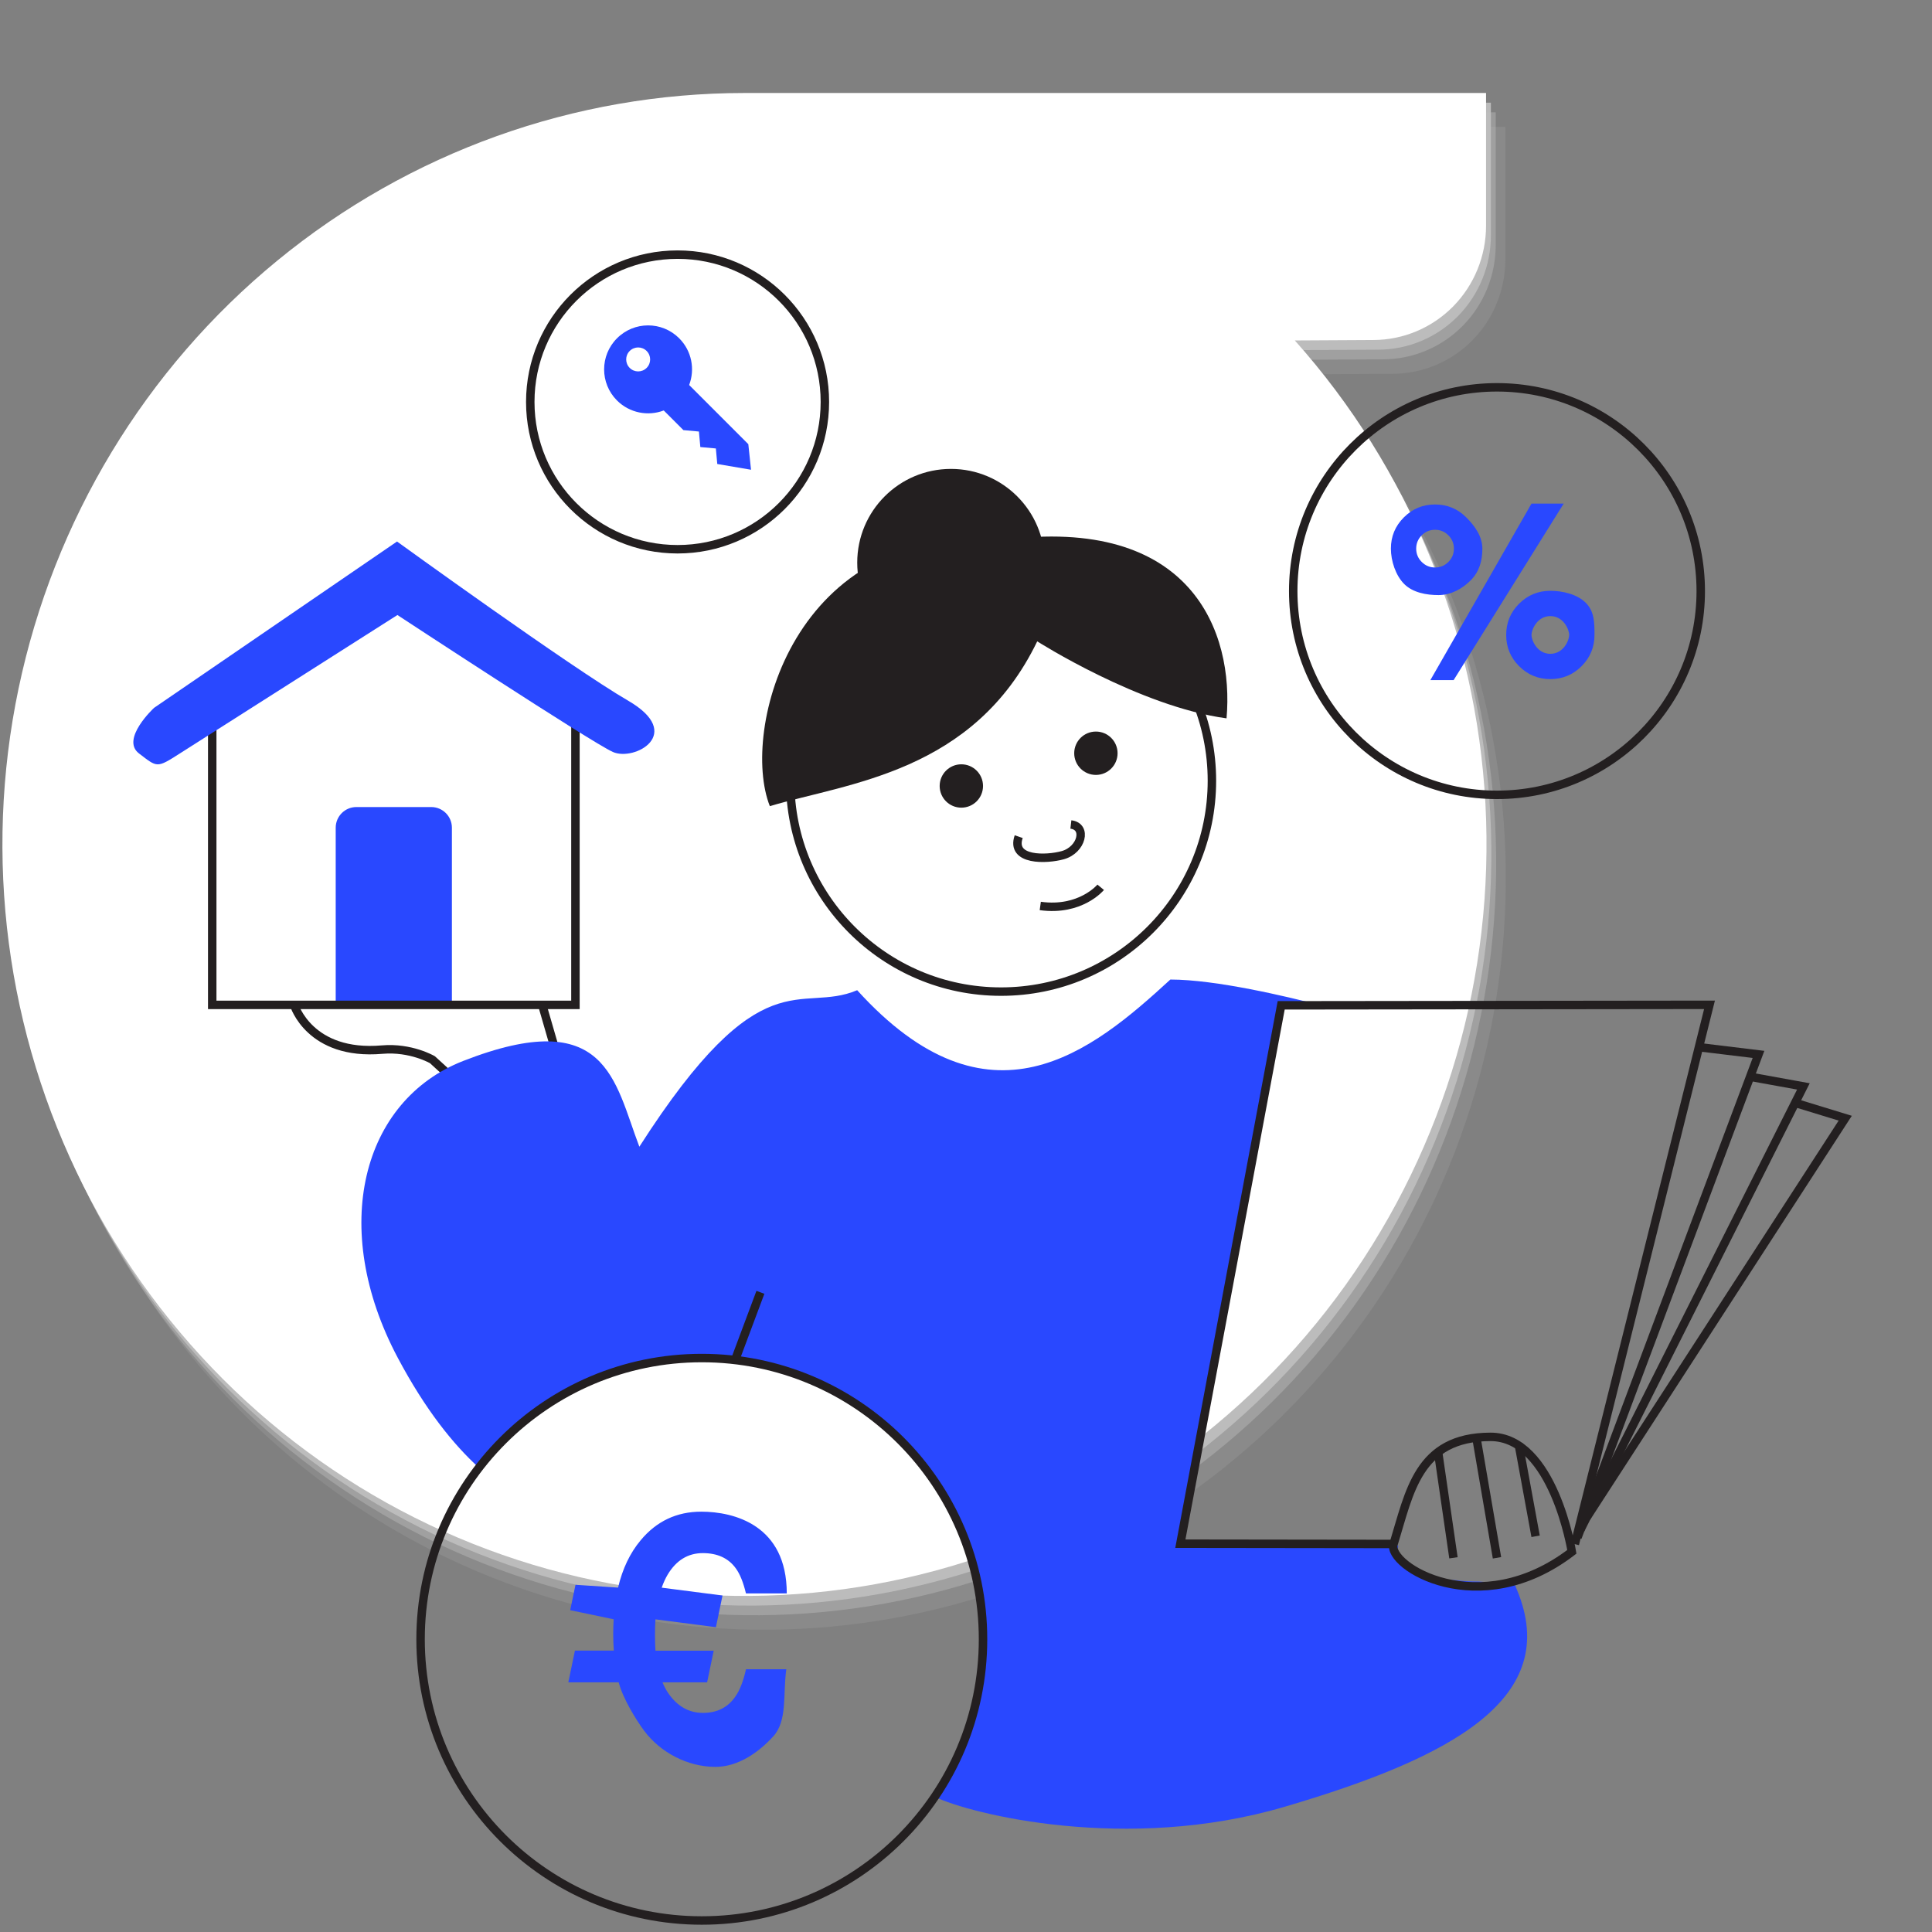 <?xml version="1.0" encoding="UTF-8" standalone="no"?>
<!DOCTYPE svg PUBLIC "-//W3C//DTD SVG 1.1//EN" "http://www.w3.org/Graphics/SVG/1.1/DTD/svg11.dtd">
<svg width="100%" height="100%" viewBox="0 0 400 400" version="1.1" xmlns="http://www.w3.org/2000/svg" xmlns:xlink="http://www.w3.org/1999/xlink" xml:space="preserve" xmlns:serif="http://www.serif.com/" style="fill-rule:evenodd;clip-rule:evenodd;stroke-miterlimit:10;">
    <rect x="0" y="0" width="400" height="400" fill="#808080" stroke="none"/>
    <g id="BG">
        <path d="M288.34,77.396C294.537,77.383 300.474,74.883 304.849,70.456C309.223,66.017 311.671,60.002 311.671,53.726L311.671,26.255L158.131,26.255C122.926,26.255 88.776,38.506 61.422,60.952C34.054,83.398 15.15,114.684 7.841,149.563C0.538,184.456 5.289,220.82 21.295,252.587C37.309,284.342 63.609,309.574 95.793,324.039C127.978,338.504 164.094,341.342 198.088,332.072C232.095,322.789 261.91,301.971 282.559,273.093C303.221,244.203 313.442,209.011 311.541,173.402C309.627,137.794 295.696,103.93 272.079,77.487L288.34,77.396Z" style="fill:rgb(191,191,191);fill-opacity:0.16;fill-rule:nonzero;"/>
        <path d="M286.34,74.396C292.537,74.383 298.474,71.883 302.849,67.456C307.223,63.017 309.671,57.002 309.671,50.726L309.671,23.255L156.131,23.255C120.926,23.255 86.776,35.506 59.422,57.952C32.054,80.398 13.15,111.684 5.841,146.563C-1.462,181.456 3.289,217.82 19.295,249.587C35.309,281.342 61.609,306.574 93.793,321.039C125.978,335.504 162.094,338.342 196.088,329.072C230.095,319.789 259.91,298.971 280.559,270.093C301.221,241.203 311.442,206.011 309.541,170.402C307.627,134.794 293.696,100.93 270.079,74.487L286.34,74.396Z" style="fill:rgb(192,192,192);fill-opacity:0.42;fill-rule:nonzero;"/>
        <path d="M285.34,72.396C291.537,72.383 297.474,69.883 301.849,65.456C306.223,61.017 308.671,55.002 308.671,48.726L308.671,21.255L155.131,21.255C119.926,21.255 85.776,33.506 58.422,55.952C31.054,78.398 12.15,109.684 4.841,144.563C-2.462,179.456 2.289,215.82 18.295,247.587C34.309,279.342 60.609,304.574 92.793,319.039C124.978,333.504 161.094,336.342 195.088,327.072C229.095,317.789 258.91,296.971 279.559,268.093C300.221,239.203 310.442,204.011 308.541,168.402C306.627,132.794 292.696,98.93 269.079,72.487L285.34,72.396Z" style="fill:rgb(191,191,191);fill-opacity:0.91;fill-rule:nonzero;"/>
        <path d="M284.34,70.396C290.537,70.383 296.474,67.883 300.849,63.456C305.223,59.017 307.671,53.002 307.671,46.726L307.671,19.255L154.131,19.255C118.926,19.255 84.776,31.506 57.422,53.952C30.054,76.398 11.15,107.684 3.841,142.563C-3.462,177.456 1.289,213.82 17.295,245.587C33.309,277.342 59.609,302.574 91.793,317.039C123.978,331.504 160.094,334.342 194.088,325.072C228.095,315.789 257.91,294.971 278.559,266.093C299.221,237.203 309.442,202.011 307.541,166.402C305.627,130.794 291.696,96.93 268.079,70.487L284.34,70.396Z" style="fill:white;fill-rule:nonzero;"/>
    </g>
    <g>
        <circle cx="207.254" cy="161.643" r="43.66" style="fill:none;stroke:rgb(35,31,32);stroke-width:1.75px;"/>
        <path d="M214.747,132.782C214.747,132.782 235.917,146.295 253.942,148.726C255.508,130.982 246.835,106.551 207.394,111.811C164.295,108.117 153.19,151.24 159.386,166.903C175.576,162.087 201.596,159.995 214.747,132.782Z" style="fill:rgb(35,31,32);fill-rule:nonzero;"/>
        <circle cx="196.886" cy="116.487" r="19.405" style="fill:rgb(35,31,32);"/>
        <path d="M221.714,170.703C225.162,171.1 223.958,175.951 220.054,177.05C216.688,177.997 209.16,178.254 210.913,173.216" style="fill:none;fill-rule:nonzero;stroke:rgb(35,31,32);stroke-width:1.75px;"/>
        <circle cx="309.935" cy="122.378" r="42.187" style="fill:none;stroke:rgb(35,31,32);stroke-width:1.75px;"/>
        <path d="M60.902,208.05C60.902,208.05 64.093,218.618 79.126,217.309C85.076,216.794 89.529,219.401 89.529,219.401L97.35,226.555" style="fill:none;fill-rule:nonzero;stroke:rgb(35,31,32);stroke-width:1.75px;"/>
        <path d="M112.265,208.05L115.55,219.401" style="fill:none;fill-rule:nonzero;stroke:rgb(35,31,32);stroke-width:1.75px;"/>
        <path d="M313.219,326.968C310.998,327.622 308.427,327.646 306.101,327.447C304.534,327.459 302.979,327.365 301.448,327.166C298.117,327.131 294.575,326.512 292.167,324.232C292.132,324.209 292.108,324.174 292.085,324.139C291.489,323.811 290.904,323.472 290.331,323.098C289.256,322.397 289.022,321.228 289.501,320.188C289.373,320.001 289.244,319.837 289.127,319.65L244.392,319.592L265.269,208.132L273.393,208.121C266.613,206.355 251.756,202.802 242.311,202.802C225.969,217.835 204.788,235.147 177.469,205.011C165.511,210.061 157.808,197.717 132.371,237.414C127.169,223.773 125.697,208.027 95.9,219.658C74.953,227.841 68.056,254.201 82.364,281.133C88.056,291.852 93.831,299.03 99.15,303.869C109.799,290.052 126.503,281.133 145.3,281.133C177.458,281.133 203.525,307.201 203.525,339.359C203.525,351.457 199.831,362.691 193.519,372.007C200.93,375.584 233.275,383.685 265.912,374.088C300.712,363.86 323.471,351.586 314.038,329.083C313.757,328.441 313.488,327.727 313.219,326.968Z" style="fill:rgb(41,72,255);fill-rule:nonzero;"/>
        <path d="M93.574,208.05L69.505,208.05L69.505,171.369C69.505,169.008 71.422,167.09 73.784,167.09L89.284,167.09C91.645,167.09 93.562,169.008 93.562,171.369L93.562,208.05L93.574,208.05Z" style="fill:rgb(41,72,255);fill-rule:nonzero;"/>
        <path d="M43.94,147.242L43.94,208.05L119.139,208.05L119.139,147.242" style="fill:none;fill-rule:nonzero;stroke:rgb(35,31,32);stroke-width:1.75px;"/>
        <path d="M157.434,267.562L152.197,281.566" style="fill:none;fill-rule:nonzero;stroke:rgb(35,31,32);stroke-width:1.75px;"/>
        <path d="M227.886,183.701C227.886,183.701 223.736,188.728 215.378,187.57" style="fill:none;fill-rule:nonzero;stroke:rgb(35,31,32);stroke-width:1.75px;"/>
        <path d="M145.3,397.619C113.142,397.619 87.075,371.551 87.075,339.394C87.075,307.236 113.142,281.168 145.3,281.168C177.458,281.168 203.525,307.236 203.525,339.394C203.525,371.551 177.458,397.619 145.3,397.619" style="fill:none;fill-rule:nonzero;stroke:rgb(35,31,32);stroke-width:1.75px;"/>
        <path d="M351.748,216.806L364.08,218.302L326.604,318.306" style="fill:none;fill-rule:nonzero;stroke:rgb(35,31,32);stroke-width:1.75px;"/>
        <path d="M362.35,222.931L373.374,224.93L327.177,316.774" style="fill:none;fill-rule:nonzero;stroke:rgb(35,31,32);stroke-width:1.75px;"/>
        <path d="M325.435,321.287C325.435,321.287 321.648,297.452 308.567,297.487C293.558,297.533 291.851,308.907 288.52,319.697C287.14,324.139 306.171,336.05 325.435,321.287Z" style="fill:none;fill-rule:nonzero;stroke:rgb(35,31,32);stroke-width:1.75px;"/>
        <path d="M371.655,228.332L382.035,231.511L328.474,314.203" style="fill:none;fill-rule:nonzero;stroke:rgb(35,31,32);stroke-width:1.75px;"/>
        <path d="M289.127,319.662L244.38,319.603L265.257,208.144L353.934,208.039L326.055,319.697" style="fill:none;fill-rule:nonzero;stroke:rgb(35,31,32);stroke-width:1.75px;"/>
        <path d="M28.767,155.985C32.613,158.931 32.414,159.071 37.254,155.985C42.093,152.899 82.282,127.334 82.282,127.334C82.282,127.334 122.4,153.683 126.877,155.682C131.343,157.692 141.875,151.941 130.068,145.079C118.262,138.229 82.2,112.115 82.2,112.115L31.9,146.552C31.877,146.564 24.921,153.028 28.767,155.985" style="fill:rgb(41,72,255);fill-rule:nonzero;"/>
        <path d="M304.499,120.145C302.722,121.934 300.373,123.208 297.836,123.208C295.311,123.208 292.506,122.694 290.729,120.917C288.94,119.128 287.97,116.113 287.97,113.588C287.97,111.063 288.859,108.912 290.647,107.123C292.436,105.335 294.586,104.446 297.111,104.446C299.636,104.446 301.787,105.335 303.576,107.123C305.364,108.912 306.907,111.063 306.907,113.588C306.907,116.113 306.276,118.357 304.499,120.145ZM299.87,116.346C300.63,115.587 301.016,114.663 301.016,113.588C301.016,112.512 300.63,111.589 299.87,110.829C299.11,110.069 298.187,109.683 297.111,109.683C296.036,109.683 295.112,110.069 294.353,110.829C293.593,111.589 293.207,112.512 293.207,113.588C293.207,114.663 293.593,115.587 294.353,116.346C295.112,117.106 296.036,117.492 297.111,117.492C298.187,117.492 299.11,117.106 299.87,116.346ZM317.077,104.271L323.74,104.271L300.957,140.812L296.141,140.812L317.077,104.271ZM327.446,137.925C325.657,139.714 323.506,140.602 320.981,140.602C318.456,140.602 316.305,139.714 314.517,137.925C312.728,136.137 311.84,133.986 311.84,131.461C311.84,128.924 312.728,126.762 314.517,124.985C316.305,123.208 318.456,122.32 320.981,122.32C323.506,122.32 326.534,123.021 328.322,124.81C330.111,126.598 330.122,128.936 330.122,131.461C330.122,133.986 329.234,136.137 327.446,137.925ZM320.981,127.557C318.246,127.557 317.077,130.385 317.077,131.461C317.077,132.536 318.223,135.365 320.981,135.365C323.74,135.365 324.886,132.536 324.886,131.461C324.886,130.385 323.728,127.557 320.981,127.557Z" style="fill:rgb(41,72,255);fill-rule:nonzero;"/>
        <circle cx="140.285" cy="83.218" r="30.498" style="fill:none;stroke:rgb(35,31,32);stroke-width:1.75px;"/>
        <path d="M117.666,348.301L119.034,341.743L127.088,341.743C127.006,340.656 126.959,339.51 126.959,338.318C126.959,337.278 126.994,336.249 127.053,335.255L118.052,333.373L119.15,328.113L127.964,328.698C128.876,324.805 130.431,321.544 132.628,318.914C135.913,314.951 140.098,312.975 145.183,312.975C151.963,312.975 162.893,315.734 162.893,329.902L154.441,329.902C153.892,327.599 153.19,325.857 152.325,324.688C150.806,322.596 148.526,321.555 145.51,321.555C142.448,321.555 140.016,323.04 138.239,325.997C137.76,326.804 137.351,327.704 137,328.709L149.59,330.334L148.222,336.892L135.703,335.267C135.633,336.284 135.609,337.371 135.609,338.493C135.609,339.651 135.644,340.738 135.703,341.755L147.766,341.755L146.399,348.313L137.164,348.313C137.515,349.166 137.924,349.937 138.403,350.627C140.273,353.304 142.658,354.637 145.545,354.637C148.503,354.637 150.759,353.479 152.302,351.177C153.167,349.937 153.892,348.079 154.453,345.601L162.799,345.601C162.063,350.838 163.08,356.238 160.075,359.523C157.071,362.808 152.828,365.812 148.129,365.812C142.319,365.812 136.708,362.796 133.388,358.366C131.647,356.039 128.923,351.551 128.093,348.313L117.666,348.313L117.666,348.301Z" style="fill:rgb(41,72,255);fill-rule:nonzero;"/>
        <path d="M314.423,298.96L317.93,318.072" style="fill:none;fill-rule:nonzero;stroke:rgb(35,31,32);stroke-width:1.75px;"/>
        <path d="M305.668,297.65L309.935,322.526" style="fill:none;fill-rule:nonzero;stroke:rgb(35,31,32);stroke-width:1.75px;"/>
        <path d="M297.743,300.631L300.922,322.526" style="fill:none;fill-rule:nonzero;stroke:rgb(35,31,32);stroke-width:1.75px;"/>
        <circle cx="199.036" cy="162.73" r="4.489" style="fill:rgb(35,31,32);"/>
        <circle cx="226.893" cy="155.95" r="4.489" style="fill:rgb(35,31,32);"/>
        <path d="M140.612,70.033C143.231,72.651 143.921,76.462 142.681,79.711L154.932,91.962L155.493,97.257L148.503,96.065L148.211,92.85L144.996,92.558L144.704,89.344L141.489,89.051L137.421,84.983C134.171,86.223 130.361,85.521 127.742,82.914C124.189,79.361 124.189,73.598 127.742,70.044C131.296,66.479 137.059,66.479 140.612,70.033ZM133.879,72.663C132.909,71.693 131.343,71.693 130.372,72.663C129.402,73.633 129.402,75.199 130.372,76.17C131.343,77.14 132.909,77.14 133.879,76.17C134.849,75.199 134.849,73.633 133.879,72.663Z" style="fill:rgb(41,72,255);fill-rule:nonzero;"/>
    </g>
</svg>
